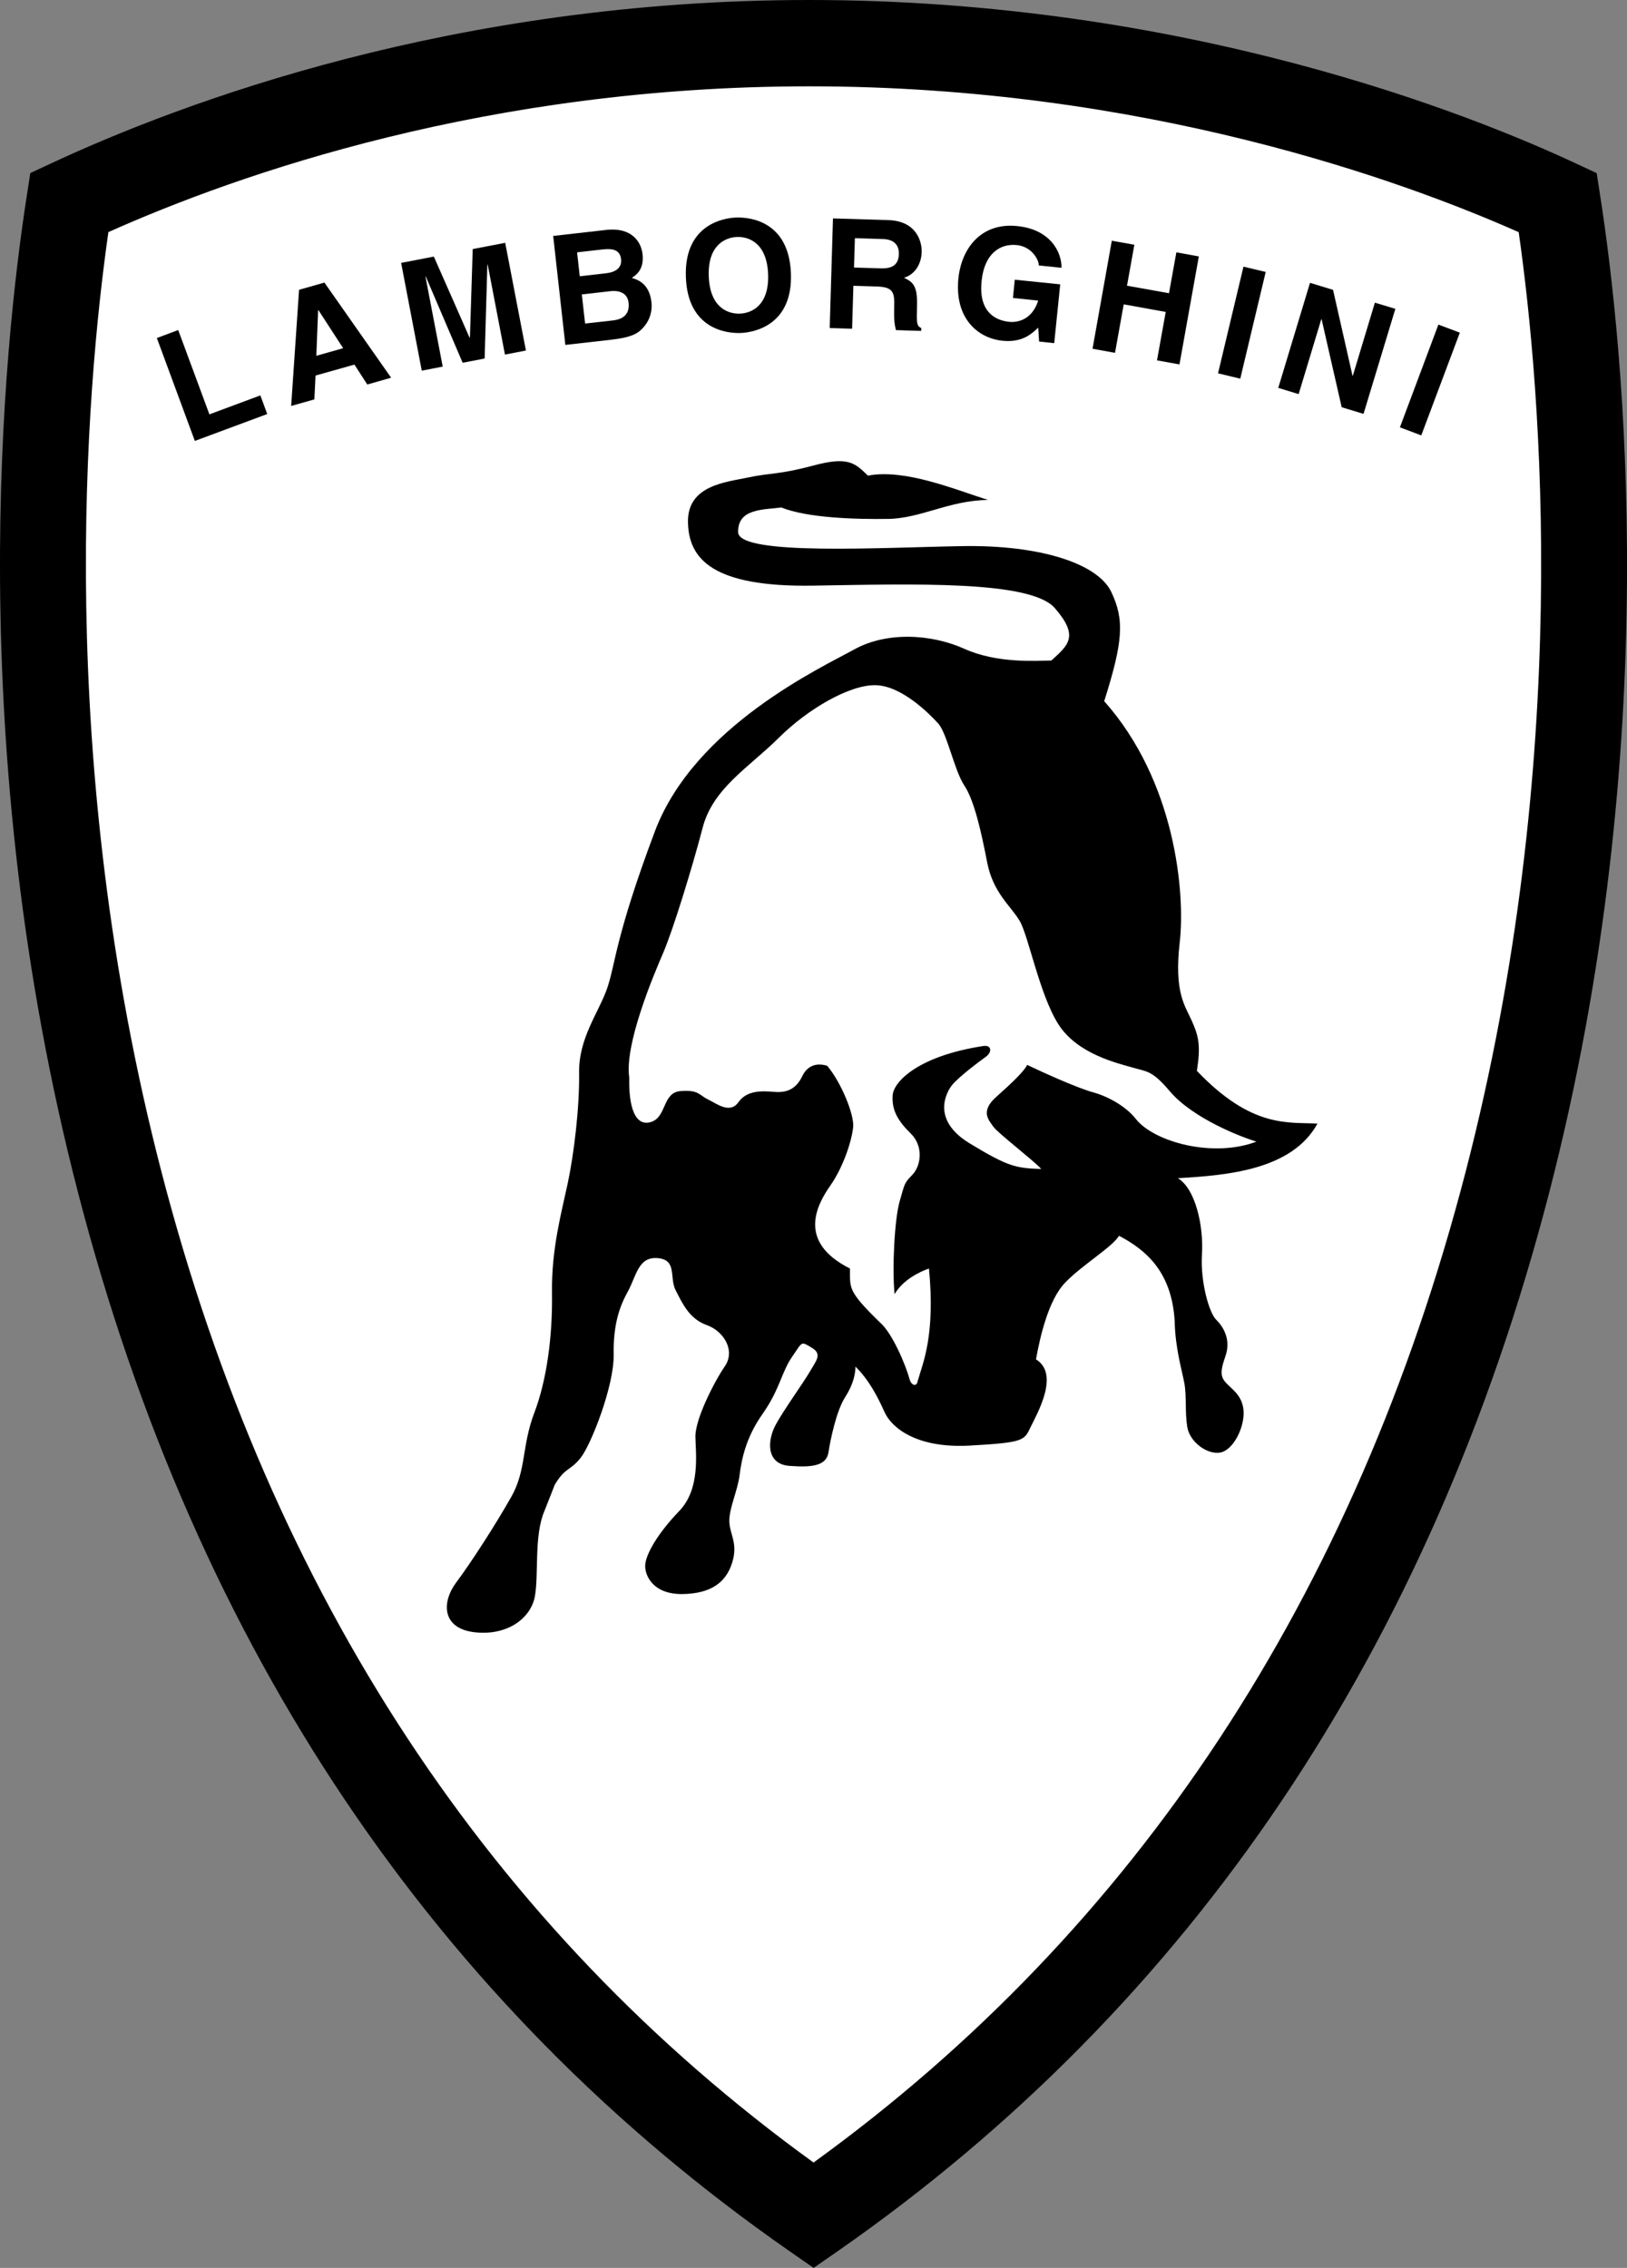 <?xml version="1.0" encoding="utf-8"?>
<!-- Generator: Adobe Illustrator 24.2.3, SVG Export Plug-In . SVG Version: 6.00 Build 0)  -->
<svg version="1.1" id="Layer_1" xmlns="http://www.w3.org/2000/svg" xmlns:xlink="http://www.w3.org/1999/xlink" x="0px" y="0px"
	 viewBox="0 0 203.41 283.46" style="enable-background:new 0 0 203.41 283.46;" xml:space="preserve">
<rect x="0" y="0" width="203.41" height="283.46" fill="#808080" stroke="none"/>
<style type="text/css">
	.st0{fill:#FFFFFF;}
</style>
<path d="M200.06,24.48l-0.44-2.84l-2.6-1.21C183.86,14.28,148.17,0,101.16,0C56.8,0,22.74,12.8,6.39,20.42l-2.6,1.21l-0.44,2.84
	C0.43,43.26-4.79,93.01,9.79,149.19c14.76,56.89,44.65,101.35,88.86,132.14l3.07,2.13l3.07-2.13c44.2-30.79,74.1-75.25,88.86-132.14
	C208.2,93.01,202.98,43.26,200.06,24.48z"/>
<path class="st0" d="M183.23,146.48c-13.75,53-41.17,94.63-81.52,123.81c-40.35-29.19-67.77-70.82-81.52-123.81
	C6.8,94.88,10.71,48.95,13.55,29.01c16.39-7.32,47.56-18.22,87.62-18.22c42.03,0,74.49,11.92,88.7,18.23
	C192.71,48.96,196.61,94.88,183.23,146.48z"/>
<polygon points="26.18,51.79 32.55,49.42 33.41,51.75 24.36,55.11 19.61,42.25 22.28,41.25 "/>
<polygon points="39.3,49.92 36.4,50.74 37.39,36.22 40.56,35.32 48.9,47.21 45.92,48.06 44.31,45.57 39.45,46.94 "/>
<polygon points="65.75,43.81 63.13,44.32 60.97,33.06 60.93,33.07 60.59,44.81 57.84,45.34 53.23,34.56 53.19,34.57 55.35,45.82 
	52.73,46.33 50.15,32.86 54.24,32.07 58.71,42.21 58.75,42.21 59.1,31.13 63.16,30.35 "/>
<path d="M69.16,29.49l6.6-0.75c3.33-0.38,4.42,1.61,4.57,3.02c0.22,1.95-0.82,2.63-1.35,2.98c1.74,0.44,2.32,1.72,2.47,3.06
	c0.12,1.08-0.22,2.16-0.86,2.94c-0.69,0.85-1.38,1.4-4.16,1.72l-5.75,0.65L69.16,29.49z"/>
<path d="M92.03,27.19c1.81-0.07,6.6,0.52,6.85,6.95c0.25,6.43-4.47,7.4-6.28,7.48c-1.81,0.07-6.6-0.52-6.85-6.95
	C85.5,28.23,90.22,27.26,92.03,27.19z"/>
<path d="M104.14,27.3l6.91,0.21c3.64,0.11,4.22,2.82,4.18,4.01c-0.05,1.51-0.85,2.78-2.21,3.2c1.11,0.53,1.7,0.97,1.63,3.53
	c-0.06,2-0.08,2.5,0.53,2.75l-0.01,0.36l-3.16-0.1c-0.17-0.66-0.26-1.37-0.22-2.78c0.06-1.87-0.04-2.6-2.15-2.67l-2.95-0.09
	l-0.16,5.37l-2.8-0.09L104.14,27.3z"/>
<path d="M126.87,34.96l5.68,0.58l-0.75,7.35l-1.89-0.2l-0.11-1.74c-0.81,0.76-1.97,1.89-4.46,1.64c-3.28-0.34-6.01-3-5.52-7.79
	c0.38-3.72,2.81-7.03,7.39-6.54c4.17,0.43,5.54,3.32,5.5,5.21l-2.84-0.29c0.05-0.53-0.74-2.34-2.75-2.55c-2.03-0.21-4.05,1-4.4,4.5
	c-0.38,3.72,1.55,4.9,3.48,5.1c0.63,0.06,2.74,0.03,3.6-2.66l-3.16-0.33L126.87,34.96z"/>
<polygon points="140.49,38.04 139.4,44.1 136.59,43.59 139,30.09 141.82,30.59 140.9,35.71 146.15,36.65 147.07,31.54 149.88,32.05 
	147.46,45.55 144.65,45.04 145.74,38.99 "/>
<polygon points="155.06,47.33 152.28,46.66 155.46,33.33 158.24,33.99 "/>
<polygon points="171.89,37.83 174.45,38.6 170.47,51.73 167.74,50.9 165.23,39.91 165.19,39.9 162.36,49.26 159.81,48.48 
	163.78,35.35 166.66,36.23 169.09,46.95 169.13,46.97 "/>
<polygon points="177.69,54.42 175.02,53.41 179.83,40.57 182.51,41.58 "/>
<path d="M120.56,81.09c-2.05-0.92-4.48-1.47-6.89-1.5c-2.42-0.03-4.82,0.45-6.85,1.57c-2.02,1.12-7.02,3.52-12.13,7.28
	c-5.11,3.76-10.34,8.89-12.82,15.48c-2.48,6.59-3.71,10.74-4.45,13.61c-0.74,2.88-0.99,4.48-1.51,5.99
	c-0.52,1.51-1.42,3.06-2.17,4.78c-0.76,1.72-1.37,3.6-1.34,5.79c0.03,2.18-0.13,4.74-0.4,7.2c-0.27,2.46-0.64,4.82-1.02,6.6
	c-0.38,1.78-0.89,3.83-1.3,6.13c-0.41,2.29-0.71,4.82-0.67,7.55s-0.12,5.46-0.49,8.02c-0.37,2.56-0.94,4.96-1.73,7.02
	c-0.78,2.06-1.03,3.84-1.31,5.51c-0.28,1.68-0.6,3.25-1.52,4.9c-0.93,1.65-2.19,3.72-3.45,5.68c-1.26,1.96-2.53,3.83-3.46,5.07
	c-0.93,1.24-1.39,2.68-1.1,3.87c0.29,1.19,1.33,2.13,3.37,2.37c2.04,0.24,3.81-0.2,5.12-1.03c1.31-0.84,2.18-2.08,2.43-3.45
	c0.25-1.37,0.22-3.28,0.29-5.22c0.07-1.95,0.25-3.93,0.9-5.44l0.65-1.65l0.65-1.65c0.66-1.1,1.13-1.52,1.6-1.87
	c0.47-0.35,0.94-0.63,1.61-1.46c0.67-0.83,1.72-3.1,2.6-5.63c0.88-2.54,1.58-5.35,1.55-7.26c-0.03-1.91,0.15-3.41,0.47-4.68
	c0.32-1.27,0.78-2.3,1.31-3.26s0.85-2.06,1.35-2.89c0.5-0.83,1.17-1.38,2.4-1.27c1.23,0.12,1.58,0.73,1.72,1.51
	c0.15,0.78,0.09,1.74,0.52,2.55c0.42,0.81,0.84,1.69,1.43,2.47c0.59,0.78,1.35,1.45,2.44,1.84c1.09,0.39,1.99,1.2,2.45,2.15
	c0.46,0.95,0.47,2.04-0.19,3c-0.67,0.97-1.59,2.62-2.35,4.3c-0.76,1.68-1.34,3.4-1.33,4.49c0.02,1.09,0.18,2.73,0,4.43
	c-0.18,1.71-0.69,3.49-2.03,4.88c-1.34,1.39-2.41,2.77-3.14,3.97c-0.73,1.21-1.12,2.23-1.11,2.92s0.3,1.56,1.02,2.27
	c0.73,0.71,1.89,1.23,3.66,1.21c1.77-0.03,3.12-0.39,4.13-1.05c1.01-0.66,1.68-1.63,2.06-2.86c0.39-1.23,0.31-2.12,0.13-2.9
	c-0.18-0.78-0.46-1.46-0.48-2.28c-0.01-0.82,0.24-1.78,0.54-2.77c0.29-0.99,0.62-2.02,0.74-2.98c0.12-0.96,0.31-2.12,0.73-3.42
	c0.42-1.3,1.08-2.75,2.15-4.26c1.07-1.52,1.66-2.82,2.15-3.99c0.49-1.17,0.88-2.2,1.55-3.16c0.67-0.97,0.93-1.45,1.2-1.59
	c0.27-0.14,0.55,0.06,1.23,0.46c0.69,0.4,0.83,0.81,0.7,1.29c-0.13,0.48-0.53,1.03-0.93,1.72c-0.4,0.69-1.2,1.86-2.03,3.1
	c-0.83,1.24-1.7,2.55-2.22,3.51c-0.53,0.96-0.85,2.2-0.66,3.22c0.19,1.02,0.88,1.83,2.38,1.94c1.5,0.11,2.65,0.1,3.47-0.16
	c0.81-0.25,1.28-0.74,1.4-1.56c0.12-0.82,0.38-2.12,0.73-3.42c0.35-1.3,0.81-2.61,1.34-3.43c0.53-0.83,0.86-1.58,1.05-2.23
	c0.19-0.65,0.25-1.2,0.25-1.61c0.83,0.81,1.52,1.75,2.12,2.73c0.59,0.98,1.09,2,1.51,2.94c0.42,0.95,1.39,2.09,3.11,2.95
	c1.71,0.86,4.17,1.44,7.57,1.25c3.4-0.19,5.1-0.35,6.04-0.67c0.95-0.32,1.14-0.8,1.54-1.63c0.4-0.82,1.32-2.48,1.77-4.16
	c0.45-1.68,0.42-3.38-1.09-4.32c0.25-1.37,0.63-3.22,1.22-5c0.58-1.78,1.37-3.5,2.45-4.61c1.07-1.11,2.55-2.22,3.86-3.23
	c1.31-1.01,2.45-1.91,2.85-2.6c1.78,0.93,3.43,2.1,4.68,3.78c1.25,1.69,2.1,3.89,2.28,6.89c0.03,1.64,0.25,3.17,0.51,4.5
	c0.26,1.33,0.55,2.45,0.7,3.26c0.15,0.82,0.16,1.7,0.18,2.62c0.01,0.92,0.03,1.88,0.18,2.83c0.15,0.95,0.78,1.83,1.57,2.43
	c0.79,0.6,1.75,0.93,2.56,0.78c0.81-0.15,1.55-0.91,2.08-1.87c0.53-0.96,0.85-2.13,0.84-3.08c-0.01-0.95-0.3-1.63-0.68-2.17
	c-0.38-0.54-0.86-0.94-1.28-1.34c-0.41-0.4-0.69-0.74-0.77-1.25c-0.08-0.51,0.05-1.19,0.44-2.29c0.39-1.1,0.31-2.05,0.02-2.83
	c-0.28-0.78-0.77-1.39-1.18-1.79c-0.41-0.4-0.91-1.56-1.27-3.05c-0.36-1.5-0.6-3.33-0.49-5.11c0.11-1.78-0.09-3.82-0.6-5.59
	c-0.5-1.77-1.31-3.25-2.41-3.92c3.13-0.18,6.69-0.44,9.88-1.38c3.18-0.94,5.98-2.55,7.57-5.44c-1.77-0.11-3.81,0.06-6.27-0.65
	c-2.46-0.71-5.34-2.31-8.8-5.94c0.25-1.64,0.3-2.73,0.18-3.65c-0.12-0.92-0.4-1.67-0.82-2.61c-0.42-0.95-0.98-1.83-1.34-3.25
	c-0.36-1.43-0.53-3.4-0.17-6.55c0.36-3.14,0.21-8.19-1.13-13.7c-1.34-5.51-3.88-11.47-8.31-16.45c1.17-3.7,1.81-6.24,1.95-8.29
	c0.14-2.05-0.23-3.61-1.07-5.37s-3.04-3.23-6.26-4.24c-3.21-1.01-7.44-1.56-12.34-1.48c-4.9,0.08-11.9,0.39-17.68,0.31
	c-5.78-0.08-10.35-0.56-10.37-2.06c-0.02-1.5,0.78-2.2,1.87-2.55c1.08-0.36,2.44-0.38,3.53-0.53c1.64,0.66,3.96,1.03,6.38,1.23
	c2.42,0.2,4.94,0.23,6.98,0.2c2.04-0.03,3.94-0.61,5.93-1.18c2-0.58,4.1-1.16,6.55-1.19c-2.05-0.65-4.65-1.63-7.31-2.34
	c-2.66-0.71-5.39-1.14-7.7-0.7c-0.83-0.81-1.45-1.41-2.41-1.67c-0.96-0.26-2.25-0.17-4.42,0.41c-2.17,0.58-3.52,0.81-4.68,0.96
	c-1.15,0.15-2.11,0.24-3.46,0.53c-1.36,0.29-3.26,0.53-4.81,1.27c-1.55,0.74-2.76,1.99-2.72,4.31c0.04,2.32,0.82,4.35,3.15,5.78
	c2.34,1.43,6.23,2.26,12.48,2.16c6.26-0.1,13.06-0.27,18.67,0.02c5.62,0.29,10.05,1.04,11.57,2.79c1.52,1.75,1.95,2.9,1.73,3.86
	c-0.22,0.96-1.1,1.72-2.17,2.69c-0.95,0.01-2.65,0.11-4.63-0.03C124.86,82.39,122.61,82.02,120.56,81.09z"/>
<path class="st0" d="M114.73,172.62c0.32-1.13,0.88-2.56,1.25-4.74c0.37-2.19,0.57-5.14,0.16-9.33c-0.61,0.21-1.42,0.57-2.21,1.09
	c-0.79,0.52-1.56,1.22-2.09,2.11c-0.16-1.63-0.16-3.99-0.04-6.21c0.12-2.22,0.36-4.3,0.68-5.4c0.32-1.1,0.45-1.64,0.63-2.06
	c0.18-0.41,0.41-0.69,0.95-1.24c0.54-0.55,0.9-1.45,0.92-2.4c0.02-0.96-0.3-1.97-1.13-2.78c-0.83-0.81-1.42-1.55-1.79-2.31
	c-0.37-0.76-0.52-1.54-0.46-2.43c0.05-0.89,0.89-2.13,2.7-3.3c1.82-1.17,4.62-2.27,8.63-2.88c0.54-0.08,0.82,0.12,0.86,0.41
	c0.04,0.29-0.16,0.67-0.56,0.95c-0.4,0.28-1.24,0.91-2.08,1.58c-0.84,0.68-1.68,1.41-2.08,1.89c-0.4,0.48-1.06,1.59-1.03,2.93
	c0.04,1.35,0.78,2.94,3.18,4.4c2.4,1.46,3.86,2.24,5.11,2.67c1.25,0.42,2.29,0.49,3.85,0.54c-0.48-0.54-1.85-1.66-3.15-2.75
	c-1.31-1.09-2.57-2.14-2.85-2.55c-0.28-0.41-0.69-0.88-0.79-1.47c-0.09-0.6,0.13-1.32,1.14-2.22c1.01-0.9,1.88-1.7,2.55-2.38
	c0.67-0.68,1.14-1.23,1.34-1.64c0.96,0.46,2.54,1.19,4.11,1.86c1.57,0.67,3.15,1.3,4.11,1.56c0.96,0.26,1.98,0.7,2.93,1.27
	c0.94,0.57,1.81,1.27,2.43,2.06c1.14,1.45,3.56,2.67,6.37,3.28c2.81,0.6,6,0.59,8.71-0.44c-0.85-0.26-2.82-0.96-4.95-2.04
	c-2.13-1.08-4.41-2.52-5.9-4.28c-1.11-1.31-1.82-1.91-2.47-2.25c-0.65-0.34-1.24-0.42-2.13-0.68c-0.89-0.26-2.63-0.68-4.44-1.5
	c-1.82-0.82-3.7-2.06-4.89-3.95c-1.19-1.89-2.11-4.64-2.88-7.15c-0.77-2.51-1.38-4.79-1.94-5.74c-0.56-0.95-1.39-1.82-2.17-2.93
	c-0.78-1.11-1.52-2.47-1.89-4.37c-0.37-1.9-0.77-3.84-1.24-5.54c-0.47-1.7-1-3.16-1.63-4.1c-0.63-0.95-1.16-2.57-1.68-4.12
	c-0.52-1.54-1.02-3-1.57-3.61c-0.55-0.61-1.69-1.78-3.1-2.82c-1.41-1.04-3.09-1.93-4.72-1.97c-1.63-0.04-3.76,0.71-5.94,1.92
	c-2.18,1.21-4.39,2.88-6.2,4.68c-1.81,1.8-3.86,3.37-5.62,5.1c-1.76,1.73-3.23,3.63-3.87,6.1c-0.64,2.47-1.58,5.69-2.5,8.64
	c-0.92,2.95-1.84,5.62-2.43,7c-0.59,1.37-1.81,4.22-2.8,7.26c-0.99,3.03-1.76,6.25-1.45,8.36c-0.04,1.71,0.12,3.24,0.54,4.27
	c0.42,1.03,1.11,1.57,2.13,1.28c1.02-0.29,1.38-1.22,1.77-2.09c0.39-0.88,0.82-1.7,1.98-1.79c1.15-0.09,1.74,0.04,2.16,0.26
	c0.43,0.22,0.71,0.52,1.25,0.78c0.55,0.26,1.24,0.73,1.92,0.94c0.68,0.21,1.36,0.17,1.9-0.59c0.53-0.76,1.28-1.11,2.06-1.26
	c0.78-0.15,1.6-0.09,2.28-0.04c0.68,0.06,1.36,0.05,1.99-0.22c0.63-0.27,1.2-0.79,1.66-1.75c0.46-0.96,1.14-1.31,1.75-1.41
	c0.61-0.09,1.16,0.07,1.36,0.13c0.9,1.08,1.74,2.6,2.34,4.04c0.6,1.44,0.96,2.8,0.91,3.55c-0.06,0.75-0.34,1.98-0.83,3.34
	c-0.49,1.36-1.18,2.83-2.05,4.07c-0.87,1.24-1.89,3-1.88,4.86c0.01,1.86,1.06,3.82,4.35,5.48c0.02,1.23-0.07,1.91,0.35,2.79
	c0.42,0.88,1.36,1.96,3.43,3.97c0.76,0.67,1.54,1.95,2.21,3.33c0.67,1.37,1.22,2.83,1.5,3.85c0.11,0.34,0.33,0.56,0.54,0.6
	C114.47,173.13,114.67,172.99,114.73,172.62z"/>
<polygon class="st0" points="39.55,44.47 42.9,43.52 39.81,38.76 39.77,38.77 "/>
<path class="st0" d="M73.15,40.44l3.48-0.39c1.38-0.16,2.11-0.85,1.95-2.24c-0.13-1.2-1.21-1.54-2.23-1.42l-3.61,0.41L73.15,40.44z"
	/>
<path class="st0" d="M72.48,34.53l3.33-0.38c1.12-0.13,1.96-0.66,1.84-1.75c-0.13-1.12-0.96-1.37-2.25-1.23l-3.25,0.37L72.48,34.53z
	"/>
<path class="st0" d="M92.51,39.2c1.54-0.06,3.67-1.1,3.52-4.94c-0.15-3.84-2.36-4.7-3.9-4.64c-1.54,0.06-3.67,1.1-3.52,4.94
	C88.76,38.39,90.96,39.26,92.51,39.2z"/>
<path class="st0" d="M110.11,33.54c1.48,0.05,2.22-0.45,2.27-1.8c0.02-0.73-0.27-1.8-1.94-1.86l-3.56-0.11l-0.11,3.67L110.11,33.54z
	"/>
</svg>

